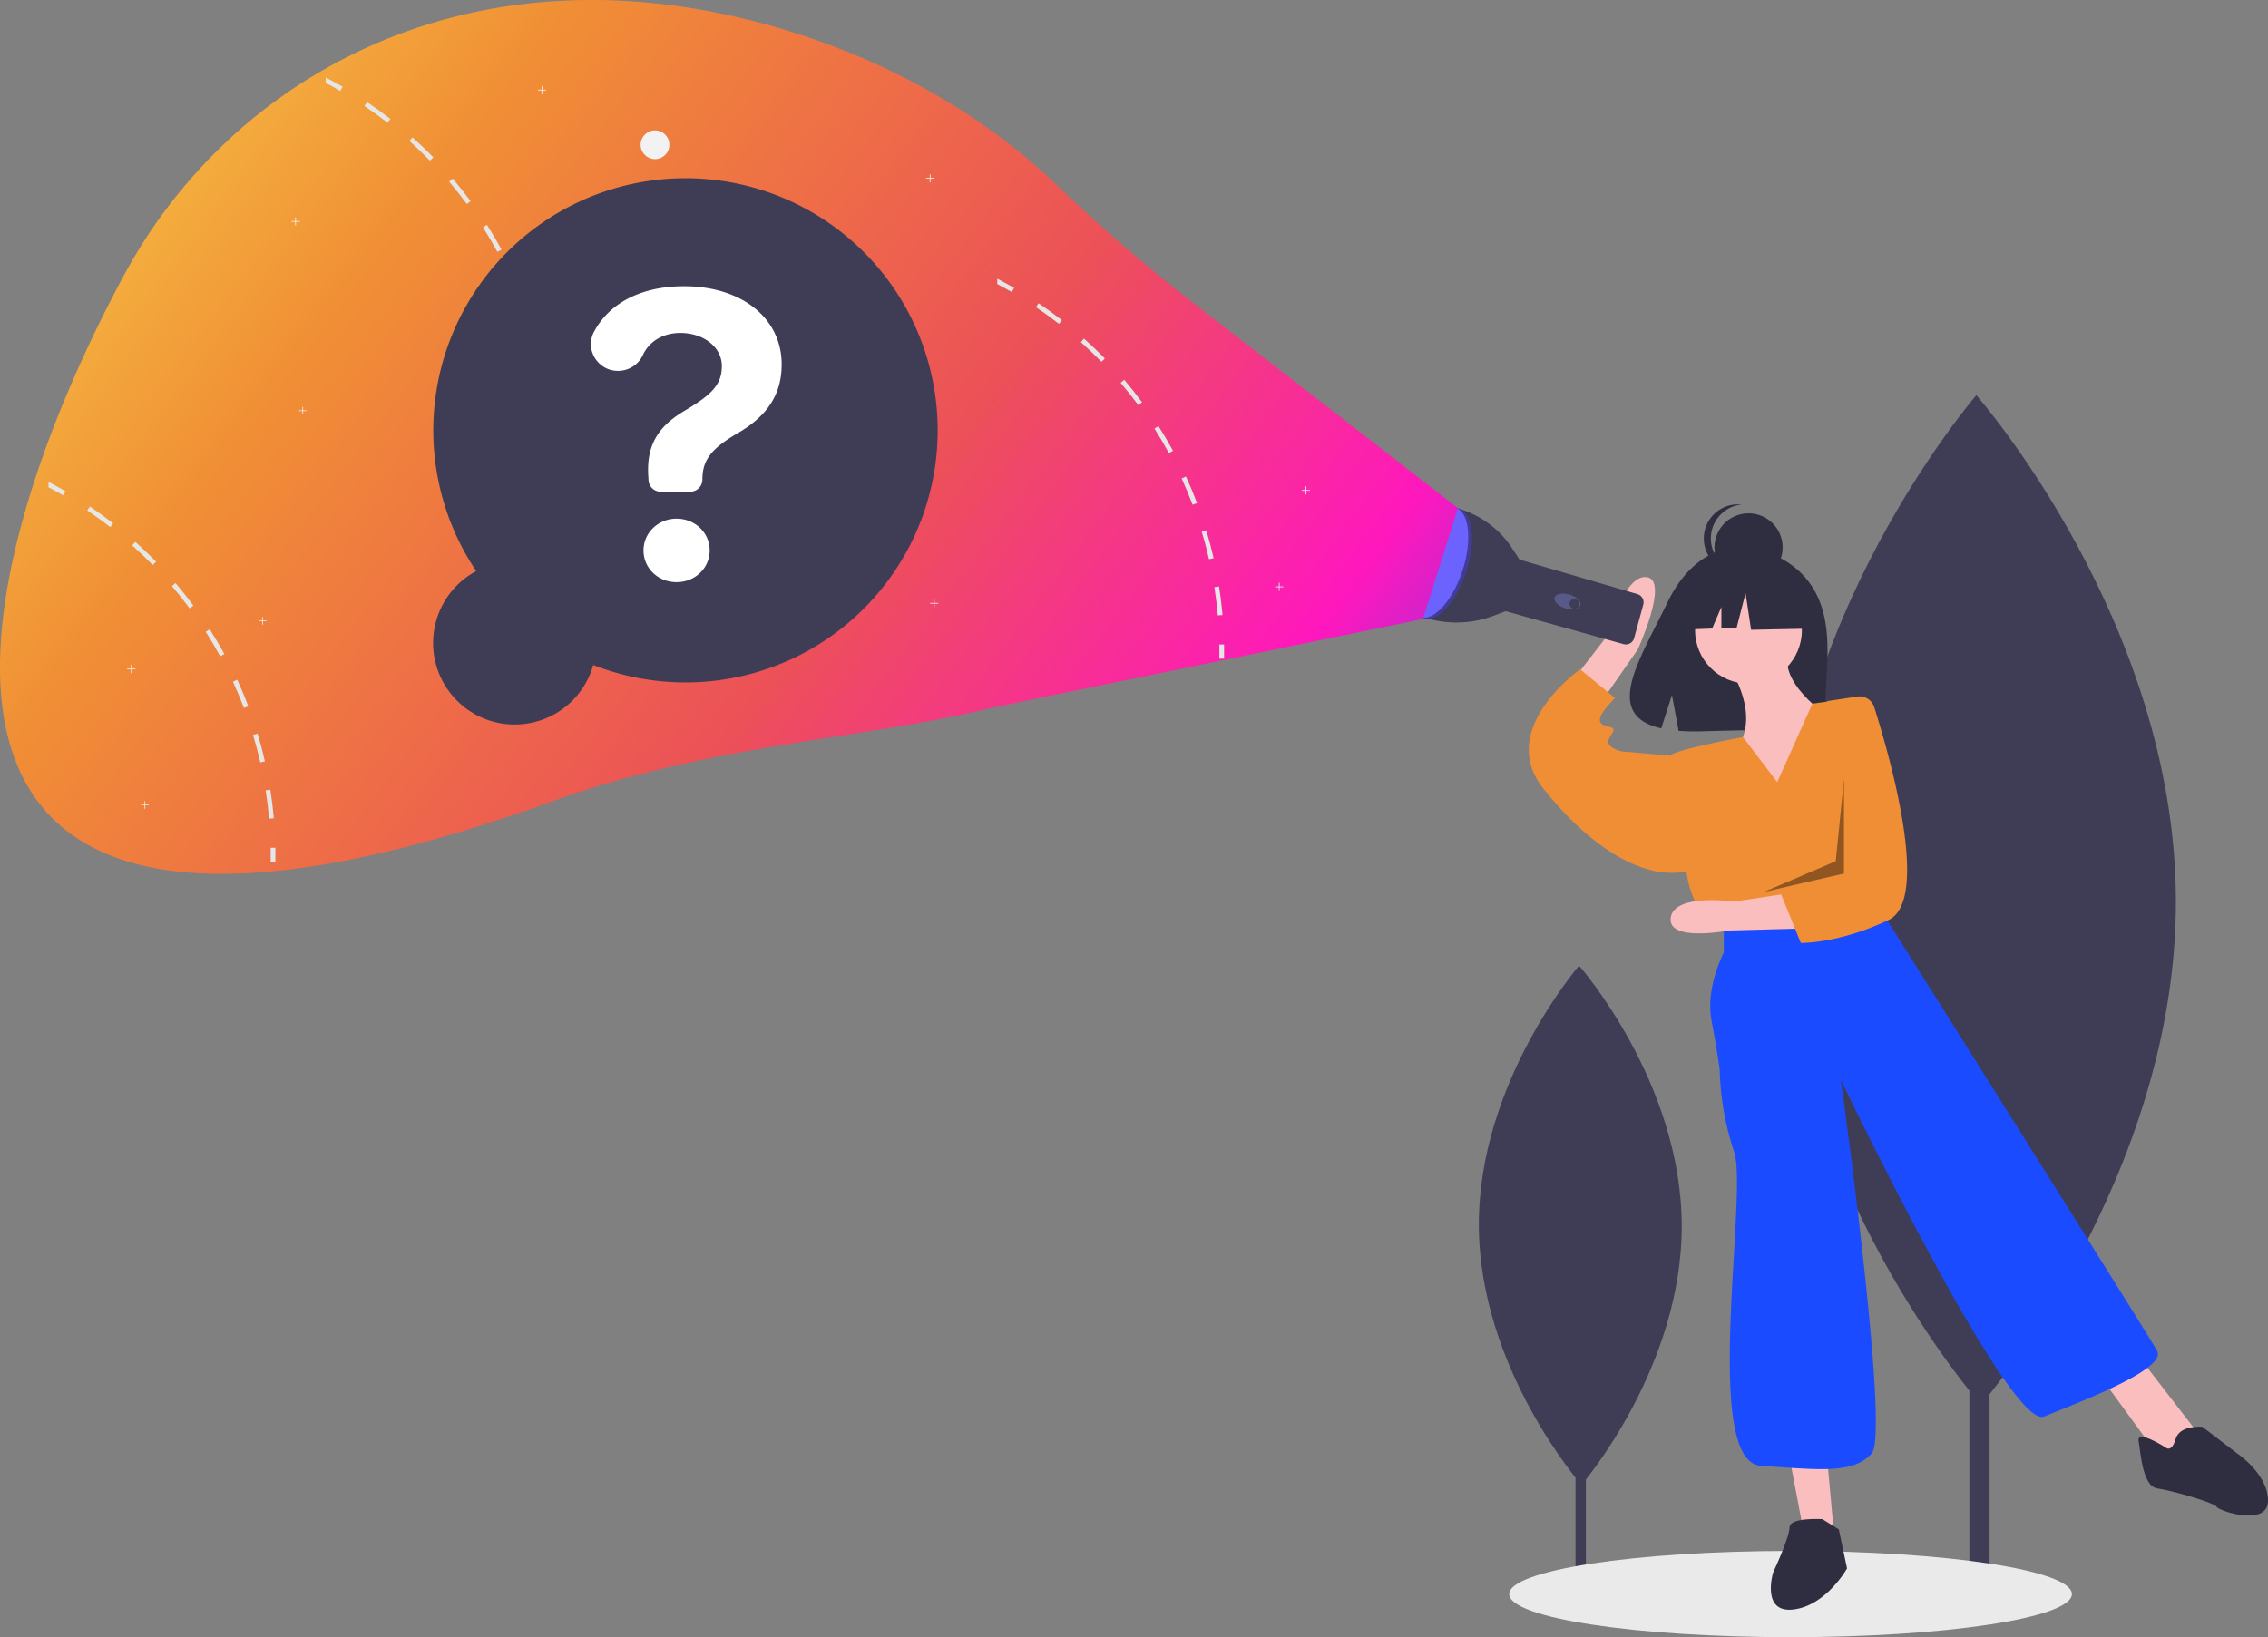 <svg id="ask" xmlns="http://www.w3.org/2000/svg" xmlns:xlink="http://www.w3.org/1999/xlink" width="1104.469" height="797.515" viewBox="0 0 1104.469 797.515">
  <rect x="0" y="0" width="1104.469" height="797.515" fill="#808080" stroke="none"/>
  <defs>
    <linearGradient id="linear-gradient" x1="-0.259" y1="0.088" x2="1.139" y2="0.822" gradientUnits="objectBoundingBox">
      <stop offset="0" stop-color="#76e650"/>
      <stop offset="0.177" stop-color="#f9d649"/>
      <stop offset="0.389" stop-color="#f08e35"/>
      <stop offset="0.635" stop-color="#ec5157"/>
      <stop offset="0.813" stop-color="#ff18bd"/>
      <stop offset="1" stop-color="#1a4bff"/>
    </linearGradient>
  </defs>
  <rect id="Rectangle_4" data-name="Rectangle 4" width="9.832" height="388.345" transform="translate(959.049 388.464)" fill="#3f3d56"/>
  <path id="Path_6" data-name="Path 6" d="M1107.38,489.2c.626,135.795-94.913,246.321-94.913,246.321s-96.553-109.641-97.179-245.435S1010.2,243.761,1010.2,243.761,1106.754,353.4,1107.38,489.2Z" transform="translate(-47.766 -51.242)" fill="#3f3d56"/>
  <rect id="Rectangle_5" data-name="Rectangle 5" width="5.057" height="199.735" transform="translate(767.244 571.186)" fill="#3f3d56"/>
  <path id="Path_7" data-name="Path 7" d="M866.733,647.882c.322,69.842-48.816,126.689-48.816,126.689s-49.66-56.391-49.982-126.233,48.816-126.689,48.816-126.689S866.411,578.04,866.733,647.882Z" transform="translate(-47.766 -51.242)" fill="#3f3d56"/>
  <ellipse id="Ellipse_1" data-name="Ellipse 1" cx="137" cy="21" rx="137" ry="21" transform="translate(734.969 755.515)" fill="#eaeaea"/>
  <path id="Path_8" data-name="Path 8" d="M931.034,338.324c-11.607-19.612-34.57-20.526-34.57-20.526s-22.376-2.861-36.731,27.008c-13.379,27.841-31.845,54.722-2.973,61.239l5.215-16.232,3.23,17.44a112.969,112.969,0,0,0,12.353.211c30.919-1,60.366.292,59.418-10.8C935.715,381.911,942.2,357.194,931.034,338.324Z" transform="translate(-47.766 -51.242)" fill="#2f2e41"/>
  <path id="Path_9" data-name="Path 9" d="M889.234,375.258s15,21,6,38,21,35,21,35l22-48s-26-17-19-33Z" transform="translate(-47.766 -51.242)" fill="#fbbebe"/>
  <circle id="Ellipse_2" data-name="Ellipse 2" cx="26" cy="26" r="26" transform="translate(825.469 281.015)" fill="#fbbebe"/>
  <path id="Path_10" data-name="Path 10" d="M809.255,388.313l21.728-28.034s7.651-29.385,18.731-27.9-4.377,35.24-4.377,35.24l-21.589,31.031Z" transform="translate(-47.766 -51.242)" fill="#fbbebe"/>
  <path id="Path_11" data-name="Path 11" d="M871.469,710.015l7,37,15,4-4-44Z" fill="#fbbebe"/>
  <path id="Path_12" data-name="Path 12" d="M1022.469,670.015l27,37,11,5,9-15-27-35Z" fill="#fbbebe"/>
  <path id="Path_13" data-name="Path 13" d="M913.234,432.258,896.553,410.3s-32.319,5.959-35.319,8.959,8,58,8,58,2,15,11,23l9,6,74-15,2.782-32.926a86.41,86.41,0,0,0-22.782-66.074h0l-12.876,1.76Z" transform="translate(-47.766 -51.242)" fill="#f08e35"/>
  <path id="Path_14" data-name="Path 14" d="M865.234,421.258l-5-2-23-2s-8-2-6-6,4-5,0-6-5-2-4-5,7-9,7-9l-17-14s-.92.651-2.407,1.855c-8.44,6.834-35.147,31.489-15.593,56.145,23,29,50,46,72,40Z" transform="translate(-47.766 -51.242)" fill="#f08e35"/>
  <path id="Path_15" data-name="Path 15" d="M887.234,501.258v14s-9,17-6,33,4,24,4,24a136.533,136.533,0,0,0,7,40c7,20-16,151,13,153s45,4,54-6-15-182-15-182,82,171,99,164,60-23,55-32-131-209-131-209l-4-9Z" transform="translate(-47.766 -51.242)" fill="#1a4bff"/>
  <path id="Path_16" data-name="Path 16" d="M935.234,791.258s-16-1-16,4-8,22-8,22-6,20,10,18,26-20,26-20l-4-19Z" transform="translate(-47.766 -51.242)" fill="#2f2e41"/>
  <path id="Path_17" data-name="Path 17" d="M1102.234,756.258s-14-9-13-3,2,22,9,23,28,7,29,9,25,10,25-3-15-23-15-23l-17-13s-11-1-13,6S1102.234,756.258,1102.234,756.258Z" transform="translate(-47.766 -51.242)" fill="#2f2e41"/>
  <circle id="Ellipse_3" data-name="Ellipse 3" cx="16.604" cy="16.604" r="16.604" transform="translate(834.904 250.051)" fill="#2f2e41"/>
  <path id="Path_18" data-name="Path 18" d="M880.922,313.528a16.6,16.6,0,0,1,14.854-16.51,16.778,16.778,0,0,0-1.746-.094,16.6,16.6,0,1,0,1.748,33.114,16.6,16.6,0,0,1-14.856-16.51Z" transform="translate(-47.766 -51.242)" fill="#2f2e41"/>
  <path id="Path_19" data-name="Path 19" d="M878.136,285.191,855.45,273.307l-31.33,4.862L817.638,306.8l16.136-.621,4.508-10.517V306l7.445-.286,4.321-16.745,2.7,17.825,26.468-.54Z" fill="#2f2e41"/>
  <path id="Path_20" data-name="Path 20" d="M924.544,503.574l-34.987.946s-29.854,5.809-28.179-6.241,30.8-7.835,30.8-7.835l31.88-4.863Z" transform="translate(-47.766 -51.242)" fill="#fbbebe"/>
  <path id="Path_21" data-name="Path 21" d="M952.226,390.562a7.467,7.467,0,0,1,8.236,5.128c6.849,21.584,27.951,93.813,6.985,103.723-24.694,11.672-42.714,11.158-42.714,11.158l-9.645-23.748,8.781-8.24,9.374-60.275,4.492-25.55Z" transform="translate(-47.766 -51.242)" fill="#f08e35"/>
  <path id="Path_22" data-name="Path 22" d="M897.969,379.515l-4,40-35,15,39-9Z" opacity="0.4"/>
  <path id="Path_23" data-name="Path 23" d="M756.98,298.705h0a46.84,46.84,0,0,1,27.352,19.87l3.271,5.066.165.21,57.385,16.791a4.183,4.183,0,0,1,2.861,5.115l-4.455,16.335a4.183,4.183,0,0,1-5.162,2.928L781,348.975v0l-5.765,2.18a51.515,51.515,0,0,1-33.122,1.126h0Z" transform="translate(-47.766 -51.242)" fill="#3f3d56"/>
  <ellipse id="Ellipse_4" data-name="Ellipse 4" cx="3.504" cy="6.57" rx="3.504" ry="6.57" transform="translate(756.049 294.505) rotate(-73.69)" fill="#575a89"/>
  <circle id="Ellipse_5" data-name="Ellipse 5" cx="2.409" cy="2.409" r="2.409" transform="translate(764.307 291.731)" fill="#3f3d56"/>
  <ellipse id="Ellipse_6" data-name="Ellipse 6" cx="28.09" cy="12.703" rx="28.09" ry="12.703" transform="matrix(0.308, -0.951, 0.951, 0.308, 681.181, 297.289)" fill="#6c63ff"/>
  <path id="Path_24" data-name="Path 24" d="M759.994,329.124c4.611-14.22,3.357-27.472-2.711-30.355a5.888,5.888,0,0,1,1.076.238c6.673,2.164,8.2,15.881,3.419,30.639s-14.074,24.967-20.748,22.8a5.87,5.87,0,0,1-.708-.284C746.886,353,755.461,343.1,759.994,329.124Z" transform="translate(-47.766 -51.242)" opacity="0.4"/>
  <path id="Path_25" data-name="Path 25" d="M757.734,298.758,627.5,197.732a861.957,861.957,0,0,1-66.215-57.385c-37.125-35.388-87.524-63.681-146.2-78.744C272.519,25,159.582,89.9,108.214,185.181,29.72,330.785-30.436,567.06,317.608,441.291c76.117-27.506,153.165-30.429,211.586-44.918l211.54-43.616Z" transform="translate(-47.766 -51.242)" fill="url(#linear-gradient)"/>
  <circle id="Ellipse_7" data-name="Ellipse 7" cx="7" cy="7" r="7" transform="translate(311.969 63.515)" fill="#f2f2f2"/>
  <path id="Path_26" data-name="Path 26" d="M454.949,86.695h-1.822V84.873h-.356v1.822h-1.822v.356h1.822v1.822h.356V87.051h1.822Z" fill="#f2f2f2"/>
  <path id="Path_27" data-name="Path 27" d="M637.949,238.7h-1.822v-1.822h-.356V238.7h-1.822v.356h1.822v1.822h.356v-1.822h1.822Z" fill="#f2f2f2"/>
  <path id="Path_28" data-name="Path 28" d="M624.949,285.7h-1.822v-1.822h-.356V285.7h-1.822v.356h1.822v1.822h.356v-1.822h1.822Z" fill="#f2f2f2"/>
  <path id="Path_29" data-name="Path 29" d="M65.949,325.7H64.127v-1.822h-.356V325.7H61.949v.356h1.822v1.822h.356v-1.822h1.822Z" fill="#f2f2f2"/>
  <path id="Path_30" data-name="Path 30" d="M145.949,107.695h-1.822v-1.822h-.356v1.822h-1.822v.356h1.822v1.822h.356v-1.822h1.822Z" fill="#f2f2f2"/>
  <path id="Path_31" data-name="Path 31" d="M456.949,293.7h-1.822v-1.822h-.356V293.7h-1.822v.356h1.822v1.822h.356v-1.822h1.822Z" fill="#f2f2f2"/>
  <path id="Path_32" data-name="Path 32" d="M265.949,43.695h-1.822V41.873h-.356v1.822h-1.822v.356h1.822v1.822h.356V44.051h1.822Z" fill="#f2f2f2"/>
  <path id="Path_33" data-name="Path 33" d="M314.415,238.915l-2.27.35c.71,4.54,1.27,9.18,1.68,13.77l2.29-.2C315.7,248.185,315.135,243.505,314.415,238.915Z" transform="translate(-47.766 -51.242)" fill="#e6e6e6"/>
  <path id="Path_34" data-name="Path 34" d="M308.2,211.575l-2.2.67c1.33,4.4,2.52,8.91,3.53,13.4l2.25-.51C310.755,220.6,309.545,216.035,308.2,211.575Z" transform="translate(-47.766 -51.242)" fill="#e6e6e6"/>
  <path id="Path_35" data-name="Path 35" d="M298.295,185.355l-2.09.96c1.92,4.19,3.72,8.49,5.35,12.79l2.15-.81C302.055,193.945,300.245,189.585,298.295,185.355Z" transform="translate(-47.766 -51.242)" fill="#e6e6e6"/>
  <path id="Path_36" data-name="Path 36" d="M284.895,160.775l-1.94,1.23c2.47,3.88,4.84,7.9,7.04,11.93l2.02-1.1C289.795,168.755,287.395,164.7,284.895,160.775Z" transform="translate(-47.766 -51.242)" fill="#e6e6e6"/>
  <path id="Path_37" data-name="Path 37" d="M268.235,138.245l-1.75,1.49c2.98,3.5,5.88,7.16,8.62,10.86l1.84-1.37C274.185,145.485,271.255,141.785,268.235,138.245Z" transform="translate(-47.766 -51.242)" fill="#e6e6e6"/>
  <path id="Path_38" data-name="Path 38" d="M248.655,118.185l-1.53,1.71c3.44,3.07,6.81,6.3,10.02,9.59l1.65-1.61C255.545,124.545,252.135,121.285,248.655,118.185Z" transform="translate(-47.766 -51.242)" fill="#e6e6e6"/>
  <path id="Path_39" data-name="Path 39" d="M226.535,100.965l-1.29,1.9c3.82,2.57,7.6,5.31,11.23,8.14l1.42-1.81C234.215,106.335,230.395,103.565,226.535,100.965Z" transform="translate(-47.766 -51.242)" fill="#e6e6e6"/>
  <path id="Path_40" data-name="Path 40" d="M206.4,89.005v2.6c2.39,1.25,4.76,2.56,7.08,3.9l1.15-1.99Q210.585,91.175,206.4,89.005Z" transform="translate(-47.766 -51.242)" fill="#e6e6e6"/>
  <path id="Path_41" data-name="Path 41" d="M314.57,267.221l2.3-.042c.042,2.321.045,4.655.009,6.936l-2.3-.036C314.614,271.824,314.611,269.516,314.57,267.221Z" transform="translate(-47.766 -51.242)" fill="#e6e6e6"/>
  <path id="Path_42" data-name="Path 42" d="M179.415,435.915l-2.27.35c.71,4.54,1.27,9.18,1.68,13.77l2.29-.2C180.7,445.185,180.135,440.505,179.415,435.915Z" transform="translate(-47.766 -51.242)" fill="#e6e6e6"/>
  <path id="Path_43" data-name="Path 43" d="M173.2,408.575l-2.2.67c1.33,4.4,2.52,8.91,3.53,13.4l2.25-.51C175.755,417.6,174.545,413.035,173.2,408.575Z" transform="translate(-47.766 -51.242)" fill="#e6e6e6"/>
  <path id="Path_44" data-name="Path 44" d="M163.295,382.355l-2.09.96c1.92,4.19,3.72,8.49,5.35,12.79l2.15-.81C167.055,390.945,165.245,386.585,163.295,382.355Z" transform="translate(-47.766 -51.242)" fill="#e6e6e6"/>
  <path id="Path_45" data-name="Path 45" d="M149.895,357.775l-1.94,1.23c2.47,3.88,4.84,7.9,7.04,11.93l2.02-1.1C154.795,365.755,152.395,361.7,149.895,357.775Z" transform="translate(-47.766 -51.242)" fill="#e6e6e6"/>
  <path id="Path_46" data-name="Path 46" d="M133.235,335.245l-1.75,1.49c2.98,3.5,5.88,7.16,8.62,10.86l1.84-1.37C139.185,342.485,136.255,338.785,133.235,335.245Z" transform="translate(-47.766 -51.242)" fill="#e6e6e6"/>
  <path id="Path_47" data-name="Path 47" d="M113.655,315.185l-1.53,1.71c3.44,3.07,6.81,6.3,10.02,9.59l1.65-1.61C120.545,321.545,117.135,318.285,113.655,315.185Z" transform="translate(-47.766 -51.242)" fill="#e6e6e6"/>
  <path id="Path_48" data-name="Path 48" d="M91.535,297.965l-1.29,1.9c3.82,2.57,7.6,5.31,11.23,8.14l1.42-1.81C99.215,303.335,95.395,300.565,91.535,297.965Z" transform="translate(-47.766 -51.242)" fill="#e6e6e6"/>
  <path id="Path_49" data-name="Path 49" d="M71.4,286.005v2.6c2.39,1.25,4.76,2.56,7.08,3.9l1.15-1.99Q75.585,288.175,71.4,286.005Z" transform="translate(-47.766 -51.242)" fill="#e6e6e6"/>
  <path id="Path_50" data-name="Path 50" d="M179.57,464.221l2.3-.042c.042,2.321.045,4.655.009,6.936l-2.3-.036C179.614,468.824,179.611,466.516,179.57,464.221Z" transform="translate(-47.766 -51.242)" fill="#e6e6e6"/>
  <path id="Path_51" data-name="Path 51" d="M641.415,336.915l-2.27.35c.71,4.54,1.27,9.18,1.68,13.77l2.29-.2C642.7,346.185,642.135,341.505,641.415,336.915Z" transform="translate(-47.766 -51.242)" fill="#e6e6e6"/>
  <path id="Path_52" data-name="Path 52" d="M635.2,309.575l-2.2.67c1.33,4.4,2.52,8.91,3.53,13.4l2.25-.51C637.755,318.6,636.545,314.035,635.2,309.575Z" transform="translate(-47.766 -51.242)" fill="#e6e6e6"/>
  <path id="Path_53" data-name="Path 53" d="M625.295,283.355l-2.09.96c1.92,4.19,3.72,8.49,5.35,12.79l2.15-.81C629.055,291.945,627.245,287.585,625.295,283.355Z" transform="translate(-47.766 -51.242)" fill="#e6e6e6"/>
  <path id="Path_54" data-name="Path 54" d="M611.895,258.775l-1.94,1.23c2.47,3.88,4.84,7.9,7.04,11.93l2.02-1.1C616.795,266.755,614.395,262.7,611.895,258.775Z" transform="translate(-47.766 -51.242)" fill="#e6e6e6"/>
  <path id="Path_55" data-name="Path 55" d="M595.235,236.245l-1.75,1.49c2.98,3.5,5.88,7.16,8.62,10.86l1.84-1.37C601.185,243.485,598.255,239.785,595.235,236.245Z" transform="translate(-47.766 -51.242)" fill="#e6e6e6"/>
  <path id="Path_56" data-name="Path 56" d="M575.655,216.185l-1.53,1.71c3.44,3.07,6.81,6.3,10.02,9.59l1.65-1.61C582.545,222.545,579.135,219.285,575.655,216.185Z" transform="translate(-47.766 -51.242)" fill="#e6e6e6"/>
  <path id="Path_57" data-name="Path 57" d="M553.535,198.965l-1.29,1.9c3.82,2.57,7.6,5.31,11.23,8.14l1.42-1.81C561.215,204.335,557.395,201.565,553.535,198.965Z" transform="translate(-47.766 -51.242)" fill="#e6e6e6"/>
  <path id="Path_58" data-name="Path 58" d="M533.4,187.005v2.6c2.39,1.25,4.76,2.56,7.08,3.9l1.15-1.99Q537.585,189.175,533.4,187.005Z" transform="translate(-47.766 -51.242)" fill="#e6e6e6"/>
  <path id="Path_59" data-name="Path 59" d="M641.57,365.221l2.3-.042c.042,2.321.045,4.655.009,6.936l-2.3-.036C641.614,369.824,641.611,367.516,641.57,365.221Z" transform="translate(-47.766 -51.242)" fill="#e6e6e6"/>
  <path id="Path_60" data-name="Path 60" d="M149.295,199.9H147.6v-1.7h-.331v1.7h-1.7v.33h1.7v1.7h.331v-1.7h1.695Z" fill="#f2f2f2"/>
  <path id="Path_61" data-name="Path 61" d="M129.754,302.252h-1.695v-1.7h-.331v1.7h-1.7v.331h1.7v1.7h.331v-1.7h1.695Z" fill="#f2f2f2"/>
  <path id="Path_62" data-name="Path 62" d="M72.417,391.959h-1.7v-1.7H70.39v1.7H68.695v.331H70.39v1.7h.331v-1.7h1.7Z" fill="#f2f2f2"/>
  <path id="Path_63" data-name="Path 63" d="M279.684,329.425a122.811,122.811,0,1,1,56.982,45.751,39.726,39.726,0,1,1-56.982-45.751Z" transform="translate(-47.766 -51.242)" fill="#3f3d56"/>
  <path id="Path_64" data-name="Path 64" d="M380.894,190.679c28.154,0,47.524,15.616,47.524,38.064,0,14.865-7.207,25.151-21.1,33.334-13.063,7.583-17.493,13.139-17.493,22.748h0a5.931,5.931,0,0,1-5.931,5.931H369.5a5.931,5.931,0,0,1-5.927-5.724l-.026-.732c-1.276-15.466,4.129-25.076,17.718-33.034,12.688-7.583,18.019-12.388,18.019-21.7s-9.009-16.142-20.2-16.142c-8.5,0-15.231,4.139-18.318,10.9a13.252,13.252,0,0,1-12.112,7.573h0c-9.752,0-16.194-10.371-11.634-18.99C344.243,199.271,359.465,190.679,380.894,190.679ZM361.148,319.362c0-8.634,7.207-15.466,16.067-15.466,8.934,0,16.142,6.757,16.142,15.466s-7.207,15.466-16.142,15.466S361.148,328.071,361.148,319.362Z" transform="translate(-47.766 -51.242)" fill="#fff"/>
</svg>
